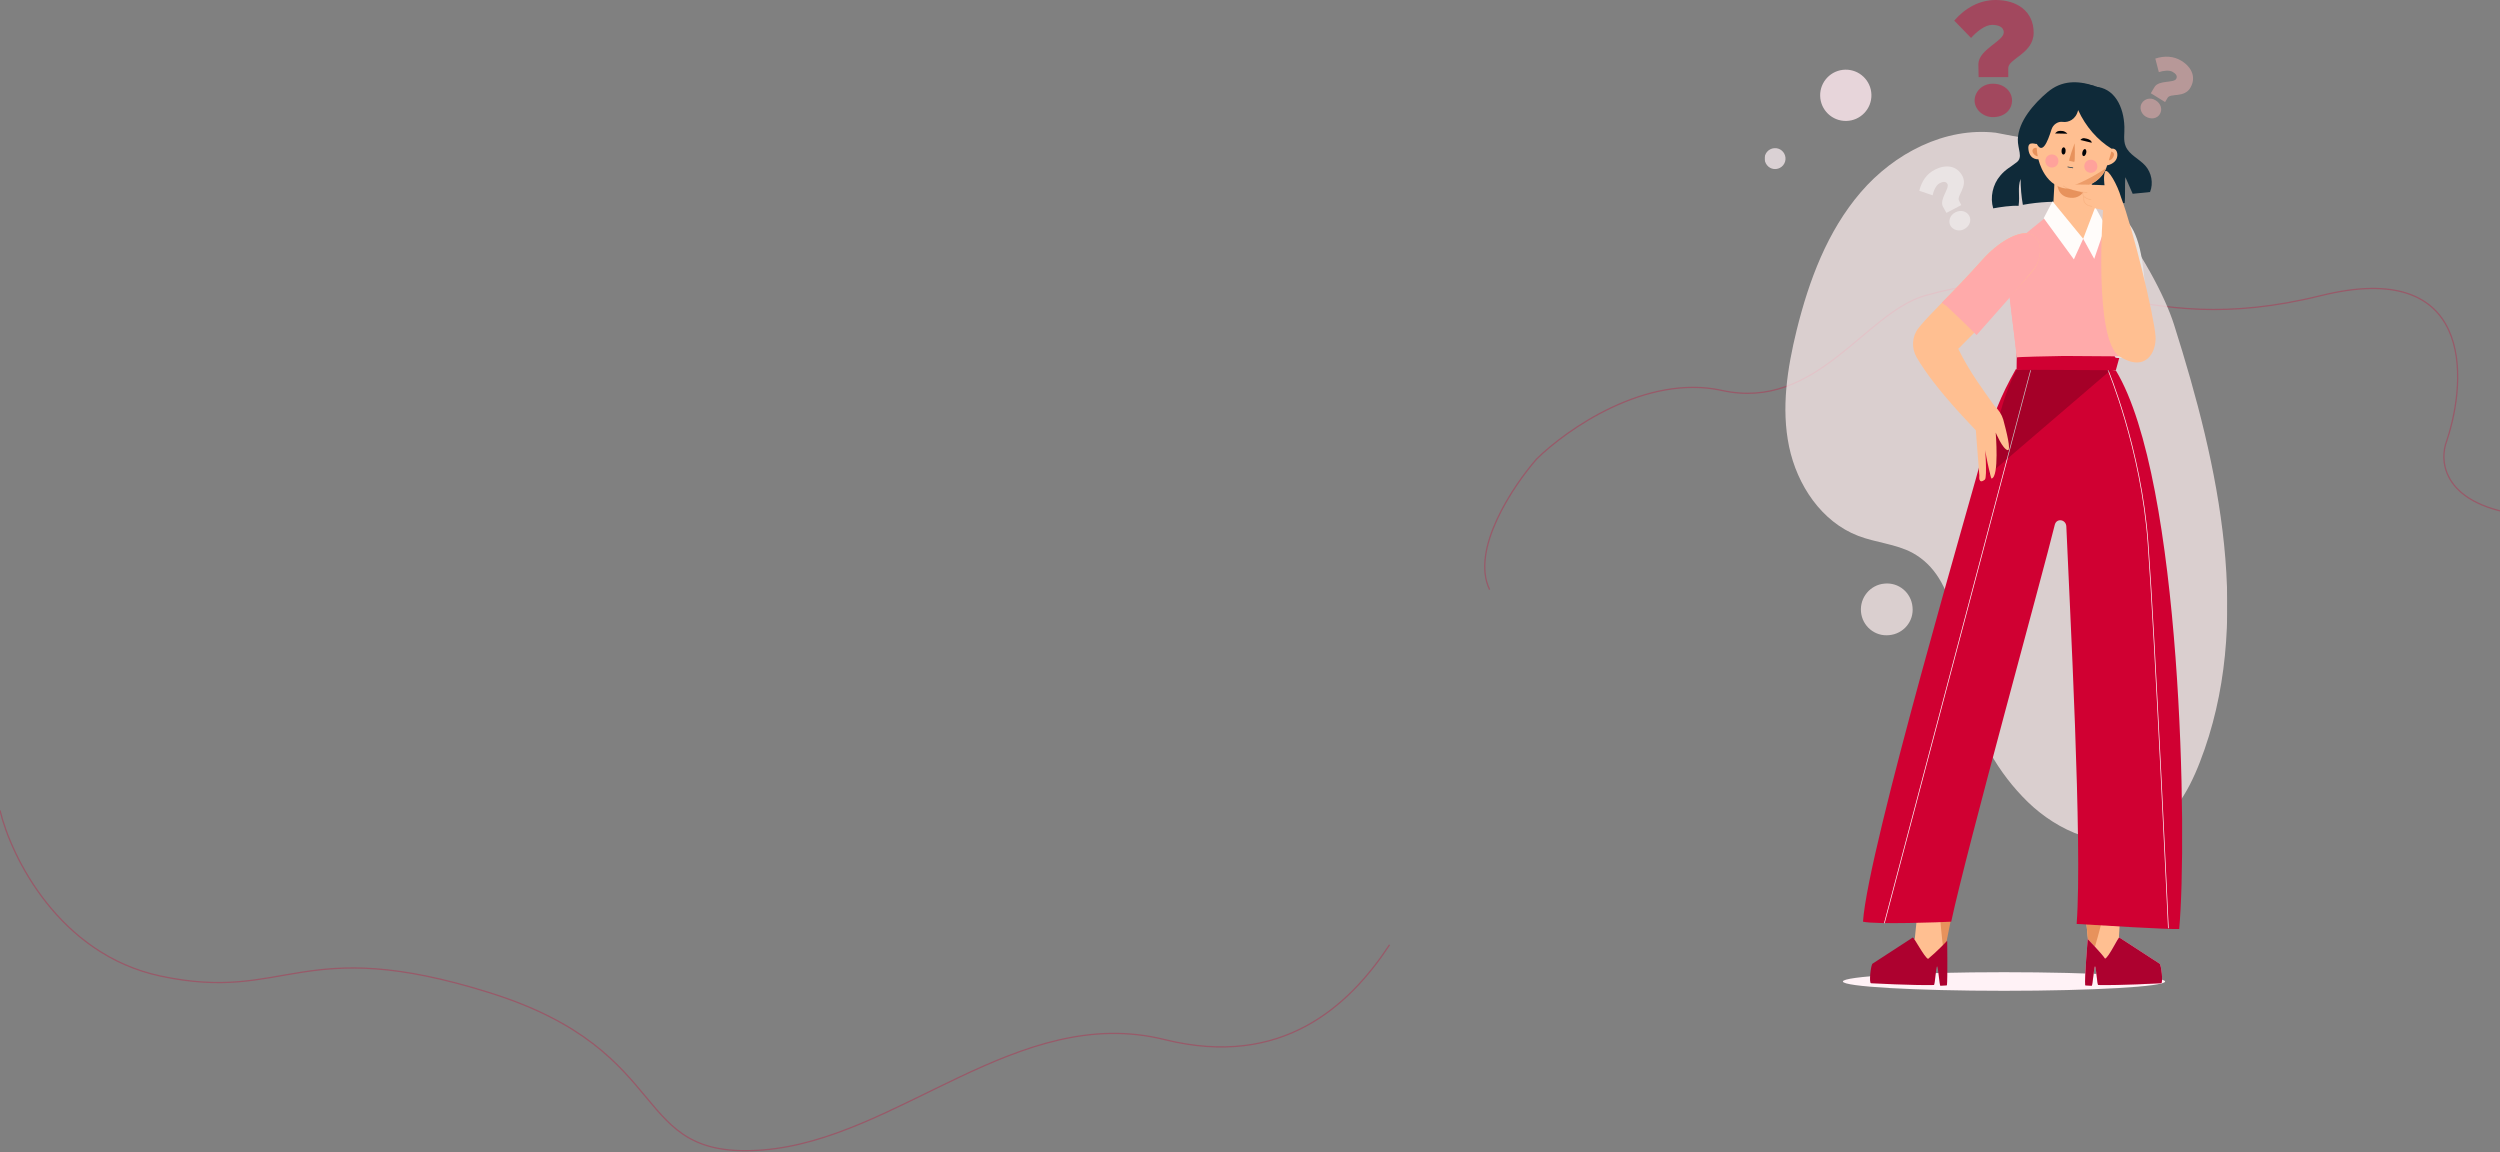 <?xml version="1.0" encoding="UTF-8"?> <svg xmlns="http://www.w3.org/2000/svg" width="1200" height="553" viewBox="0 0 1200 553" fill="none"><rect x="0" y="0" width="1200" height="553" fill="#808080" stroke="none"/><path d="M1212.5 247.407C1172.5 243.007 1170.5 221.574 1174.5 211.407C1184.67 180.741 1186.8 123.907 1114 141.907C1023 164.407 997 120.907 924 141.907C895 150.25 872 197.407 826.5 187.407C790.1 179.407 752 206.074 737.5 220.407C726.167 233.438 705.8 263.8 715 283" stroke="#D00032" stroke-opacity="0.3" stroke-width="0.626"></path><g clip-path="url(#clip0_3597_661)"><g opacity="0.84"><path opacity="0.84" d="M957.935 63.7C933.564 60.926 909.194 73.593 893.148 92.293C877.102 110.993 868.295 134.64 862.383 158.528C857.919 176.745 854.903 195.928 858.764 214.387C862.624 232.845 874.327 250.46 891.941 257.216C900.387 260.473 909.918 261.076 917.88 265.299C940.079 277.364 939.234 308.49 944.543 333.222C948.766 352.767 959.02 370.985 973.377 384.979C987.734 398.854 1009.33 408.626 1027.79 400.784C1041.9 394.872 1050.35 380.274 1055.9 365.917C1081.84 299.321 1065.19 224.159 1043.59 155.994C1034.54 127.281 995.938 68.888 966.139 65.269" fill="#FFF0F0"></path><path opacity="0.84" d="M893.275 293.651C893.878 300.528 899.911 305.596 906.788 304.872C913.665 304.268 918.732 298.236 918.008 291.359C917.405 284.482 911.372 279.415 904.496 280.139C897.739 280.742 892.672 286.775 893.275 293.651Z" fill="#FFF0F0"></path><path opacity="0.84" d="M1029.96 427.689C1030.21 430.585 1032.86 432.756 1035.75 432.515C1038.65 432.274 1040.82 429.619 1040.58 426.724C1040.34 423.828 1037.69 421.657 1034.79 421.898C1031.77 422.139 1029.72 424.673 1029.96 427.689ZM847.019 76.552C846.778 73.777 848.829 71.365 851.604 71.123C854.379 70.882 856.792 72.933 857.033 75.708C857.274 78.482 855.223 80.895 852.449 81.137C849.674 81.378 847.382 79.327 847.019 76.552Z" fill="#FFF2F6"></path><path d="M886.241 58.052C893.036 57.906 898.426 52.28 898.281 45.486C898.136 38.69 892.51 33.3 885.715 33.445C878.92 33.59 873.529 39.216 873.675 46.011C873.82 52.806 879.446 58.197 886.241 58.052Z" fill="#FAE5EB"></path></g><path d="M961.92 475.585C1004.63 475.585 1039.25 473.587 1039.25 471.121C1039.25 468.656 1004.63 466.658 961.92 466.658C919.209 466.658 884.586 468.656 884.586 471.121C884.586 473.587 919.209 475.585 961.92 475.585Z" fill="#FFF2F6"></path><path d="M1005.24 41.623C1014.89 41.864 1019.47 51.275 1019.71 60.926C1019.83 64.063 1019.11 67.32 1020.32 70.216C1022 74.318 1026.83 76.248 1029.73 79.505C1032.74 82.884 1033.71 87.951 1032.02 92.174C1029.24 92.415 1026.47 92.777 1023.69 93.018C1022.49 90.364 1021.4 87.71 1020.19 85.056C1019.83 87.951 1020.19 94.586 1019.83 97.482C1003.67 97.603 986.776 95.31 970.971 98.326C970.251 94.223 969.888 90.066 969.886 85.9C968.317 90.243 969.645 93.621 968.921 98.809C965.542 98.567 959.993 99.412 956.736 100.015C955.167 94.707 956.494 88.554 960.113 84.332C962.768 81.194 964.698 80.471 967.955 77.937C971.213 75.524 968.438 71.543 968.559 66.838C968.8 58.272 976.28 49.706 982.915 44.157C989.551 38.607 997.152 38.486 1005.36 41.261" fill="#0F2A39"></path><path d="M986.168 86.745C986.168 86.745 985.444 106.41 984.237 107.496C983.996 107.737 980.86 108.34 979.773 108.823C983.031 114.855 997.026 129.212 997.026 129.212L1013.19 107.496L1006.56 107.013L1003.9 87.469L986.168 86.745Z" fill="#FFBF91"></path><path d="M987.496 87.589H1002.09C1002.09 87.589 1000.65 95.552 993.89 94.949C987.013 94.466 987.496 87.589 987.496 87.589Z" fill="#E7925C"></path><path d="M978.329 62.495C978.329 62.495 977.485 68.406 977.726 69.009C977.967 69.733 973.142 66.959 973.624 71.543C973.865 74.318 975.313 76.489 978.45 76.489C978.45 76.489 981.466 91.087 994.133 90.605C1009.46 90.002 1011.39 79.385 1011.39 79.385C1011.39 79.385 1016.09 78.661 1016.33 74.559C1016.45 70.94 1013.56 71.302 1013.56 71.302C1013.56 71.302 1016.09 62.495 1014.52 57.065C1012.95 51.636 1013.2 42.347 1000.29 41.261C987.378 40.175 979.294 51.395 978.812 54.532C978.329 57.669 978.329 62.495 978.329 62.495Z" fill="#FFBF91"></path><path opacity="0.76" d="M991.477 90.364C992.321 90.485 993.165 90.485 994.13 90.485C1005.83 90.123 1009.69 83.729 1010.9 80.712C1004.75 84.814 998.233 88.313 991.477 90.364Z" fill="#E7925C"></path><path d="M1001.37 40.416C994.492 38.848 988.459 41.743 988.459 41.743C974.465 45.846 977.239 68.165 977.239 68.165C980.135 74.921 982.789 68.285 984.719 62.133C985.443 59.84 987.736 58.151 990.148 58.513C992.803 58.875 996.422 57.428 997.508 52.843C1001.13 60.805 1006.92 67.32 1013.43 71.302C1015.97 72.146 1028.39 44.519 1001.37 40.416Z" fill="#0F2A39"></path><path d="M998.6 67.199C998.6 67.199 999.324 66.114 1000.53 66.355C1004.15 66.838 1004.03 68.526 1004.03 68.526L998.6 67.199ZM992.326 64.183C992.326 64.183 991.481 62.978 989.793 62.856C987.259 62.615 987.017 63.58 986.414 64.063L992.326 64.183Z" fill="#000307"></path><path d="M993.29 77.213L995.582 77.696C996.185 77.696 995.823 68.768 995.823 68.768C995.823 68.768 992.687 77.213 993.29 77.213ZM977.606 70.94C977.606 70.94 977.847 74.077 978.089 74.801C978.33 75.525 975.555 74.197 975.555 72.388C975.675 70.699 977.606 70.94 977.606 70.94ZM1012.23 76.972L1013.44 72.749C1013.44 72.749 1015.13 73.111 1014.64 74.679C1013.92 76.972 1012.23 76.972 1012.23 76.972Z" fill="#E7925C"></path><path d="M1001.37 73.473C1001.13 74.438 1000.53 75.042 1000.05 74.921C999.564 74.8 999.323 73.956 999.564 72.99C999.805 72.025 1000.41 71.422 1000.89 71.543C1001.37 71.784 1001.61 72.629 1001.37 73.473ZM991.48 72.508C991.48 73.473 990.997 74.197 990.395 74.197C989.912 74.197 989.429 73.353 989.55 72.388C989.55 71.422 990.032 70.698 990.636 70.698C991.119 70.82 991.601 71.543 991.48 72.508Z" fill="#000307"></path><path d="M986.288 74.438C987.856 75.162 988.46 77.093 987.736 78.661C987.012 80.23 985.082 80.833 983.513 80.109C981.945 79.385 981.342 77.455 982.066 75.886C982.79 74.318 984.719 73.715 986.288 74.438ZM1004.99 76.972C1006.56 77.696 1007.16 79.626 1006.44 81.195C1005.71 82.763 1003.78 83.366 1002.21 82.642C1000.64 81.918 1000.04 79.988 1000.77 78.419C1001.49 76.851 1003.42 76.248 1004.99 76.972Z" fill="#FFA29B"></path><path d="M992.441 80.109C992.683 80.109 994.01 80.35 995.096 80.591" stroke="#0E3145" stroke-width="0.333" stroke-miterlimit="10"></path><path d="M1000.16 430.344L1003.42 462.798C1003.42 462.798 1012.83 463.039 1015.37 462.194C1017.54 461.952 1023.57 456.765 1024.53 455.317C1022.36 454.111 1017.05 450.612 1017.05 450.612L1018.26 429.74L1000.16 430.344Z" fill="#FFBF91"></path><path d="M1010.66 430.947L1010.3 436.859C1010.3 436.859 1003.78 463.039 1003.06 460.385L1000.52 432.395L1010.66 430.947Z" fill="#E7925C"></path><path d="M1017.29 450.009L1036.6 462.556C1037.44 463.16 1038.41 471.967 1037.32 471.967C1037.32 471.967 1017.17 473.053 1007.16 472.811C1006.56 472.811 1006.19 463.884 1005.59 463.884C1005.11 463.884 1004.51 473.173 1004.02 473.173C1002.09 473.053 1001.01 473.053 1000.89 472.932C1000.52 469.795 1002.09 450.733 1002.09 450.733C1002.09 450.733 1009.09 457.972 1010.42 460.144C1012.23 459.54 1016.81 449.647 1017.29 450.009Z" fill="#FBBECE"></path><path d="M1017.29 450.009L1036.6 462.556C1037.44 463.16 1038.41 471.967 1037.32 471.967C1037.32 471.967 1017.17 473.053 1007.16 472.811C1006.56 472.811 1006.19 463.884 1005.59 463.884C1005.11 463.884 1004.51 473.173 1004.02 473.173C1002.09 473.053 1001.01 473.053 1000.89 472.932C1000.52 469.795 1002.09 450.733 1002.09 450.733C1002.09 450.733 1009.09 457.972 1010.42 460.144C1012.23 459.54 1016.81 449.647 1017.29 450.009Z" fill="#AD012F"></path><path d="M935.859 430.826L933.084 455.921C933.084 455.921 925.001 466.899 921.019 461.953C918.968 459.54 912.574 456.765 911.609 455.317C913.78 454.111 919.089 450.612 919.089 450.612L921.14 430.585L935.859 430.826Z" fill="#FFBF91"></path><path d="M930.191 430.464L930.554 432.636C930.554 432.636 932.725 459.66 933.328 457.006L938.637 430.464H930.191Z" fill="#E7925C"></path><path d="M918.124 450.009L898.821 462.556C897.976 463.159 897.011 471.967 898.097 471.967C898.097 471.967 918.245 473.052 928.258 472.811C928.862 472.811 929.224 463.883 929.827 463.883C930.309 463.883 930.913 473.173 931.395 473.173C933.326 473.052 934.411 473.052 934.532 472.932C934.894 469.795 934.653 451.577 934.653 451.577C934.653 451.577 929.344 457.127 925.484 460.264C923.674 459.54 918.607 449.647 918.124 450.009Z" fill="#AD012F"></path><path d="M967.59 177.229C960.231 190.258 956.37 199.789 952.148 216.318C947.201 235.5 896.531 407.541 894.238 442.408C900.27 443.855 932.724 442.649 936.584 442.408C943.944 407.903 980.982 273.866 986.291 251.908C987.135 248.53 991.72 249.254 991.84 252.753C993.409 290.394 999.682 405.49 996.787 443.493C1006.68 444.096 1042.27 446.268 1046.01 445.906C1049.99 402.956 1047.46 230.554 1015.61 177.831C1001.01 175.781 982.43 176.746 967.59 177.229Z" fill="#D00032"></path><path d="M1011.75 177.349C1011.75 177.349 1027.79 215.473 1031.05 260.594C1034.43 306.56 1040.82 445.544 1040.82 445.544M904.492 443.132L974.709 177.712" stroke="white" stroke-width="0.319" stroke-miterlimit="10"></path><path opacity="0.21" d="M1014.76 176.263L954.562 227.899C954.562 227.899 957.338 197.497 967.954 177.47L1014.76 176.263Z" fill="black"></path><path d="M1017.9 169.386L1015.61 177.711L967.953 177.47L968.074 169.507L1017.9 169.386Z" fill="#D00032"></path><path d="M1007.77 106.892C1007.89 106.53 1025.14 91.208 1029.12 132.107C1032.38 165.285 1032.14 168.904 1032.14 168.904C1032.14 168.904 1016.09 173.126 1015.25 171.437C995.704 126.678 1007.77 106.892 1007.77 106.892Z" fill="#E8E4E3"></path><path d="M1006.32 105.083C1008.25 107.013 1023.93 140.07 1024.42 150.205C1024.9 161.304 1021.16 170.352 1021.16 170.352C1021.16 170.352 969.16 171.076 968.074 171.559C964.816 141.638 960.111 120.526 968.074 115.7C968.074 115.7 982.672 103.514 984.844 102.187C984.965 102.187 1000.41 128.368 1006.32 105.083Z" fill="#FFAAAA"></path><path d="M980.984 104.721L985.207 96.638L999.925 114.614L995.462 124.507L980.984 104.721ZM1005.72 99.412L999.925 114.614L1005.23 124.265L1010.66 108.34L1005.72 99.412Z" fill="#FFFCFA"></path><path d="M971.57 120.284C971.45 120.284 971.329 120.284 971.087 120.164C967.83 118.475 964.332 120.646 963.97 124.265C962.884 133.917 965.779 150.325 968.071 171.076C969.158 170.594 1020.79 171.076 1020.79 171.076C1020.79 171.076 1021.52 172.041 1022.12 167.456C1022.36 165.406 1020.79 163.596 1018.74 163.716C990.512 164.562 971.087 171.92 973.38 121.25C973.259 120.646 972.294 120.284 971.57 120.284Z" fill="#FFAAAA"></path><path d="M1009.45 100.86C1009.45 100.86 1004.74 163.354 1017.53 171.197C1030.08 178.918 1035.15 168.904 1034.66 161.424C1033.94 151.531 1024.05 110.512 1018.14 94.828C1016.33 88.554 1011.98 81.074 1010.54 82.16C1009.45 84.09 1010.17 88.916 1010.17 88.916C1010.17 88.916 991.835 88.072 990.508 89.036C989.905 89.519 991.835 90.605 1000.16 92.535C999.194 94.104 1000.64 98.809 1000.64 98.809L1009.45 100.86Z" fill="#FFBF91"></path><g opacity="0.53"><path opacity="0.53" d="M990.391 89.278C993.648 91.57 997.75 92.053 1001.73 92.415M999.68 92.535C999.922 92.897 999.68 93.259 999.801 93.621C999.922 93.863 1000.16 94.104 1000.28 94.345C1001.25 95.189 1002.46 95.672 1003.66 95.913M1000.16 94.225C1000.28 95.311 1000.04 96.396 1000.65 97.241C1001.01 97.844 1001.61 98.206 1002.21 98.568C1002.82 98.809 1003.54 98.93 1004.14 99.051" stroke="#E7925C" stroke-width="0.333" stroke-miterlimit="10" stroke-linecap="round"></path></g><path d="M919.931 171.437C917.397 166.973 917.759 161.423 920.896 157.442C926.325 150.565 937.183 140.793 951.178 125.109C959.623 115.578 968.189 111.597 973.015 111.959C980.616 112.562 980.736 123.903 975.911 129.815C965.535 142.482 940.682 166.491 939.958 167.456C945.749 179.159 951.781 186.88 956.728 193.998C956.969 194.36 957.331 194.722 957.572 195.084C959.382 196.773 960.83 198.944 961.554 201.357C963.122 207.148 965.414 216.317 963.725 216.076C961.312 215.714 957.934 207.631 957.934 207.631C957.934 207.631 959.744 229.227 955.883 229.709C955.521 229.347 952.385 215.714 952.746 213.301C952.746 213.301 953.953 229.105 952.746 230.192C949.489 232.845 950.093 228.381 950.093 228.381L948.403 206.545C948.523 206.425 929.22 187.483 919.931 171.437Z" fill="#FFBF91"></path><path d="M973.016 111.959C968.19 111.597 959.624 115.578 951.179 125.109C943.82 133.313 937.426 139.949 932.117 145.257C932.358 145.498 932.721 145.74 932.962 145.981C933.444 146.222 933.927 146.584 934.409 146.946C939.235 151.53 944.061 156.115 948.766 160.82C956.488 152.134 968.914 138.139 975.911 129.573C980.737 123.903 980.737 112.562 973.016 111.959Z" fill="#FFAAAA"></path><g opacity="0.66"><path opacity="0.66" d="M938.031 9.893C943.46 3.62 950.337 0 957.938 0C968.193 0 976.155 5.429 976.155 15.684C976.155 25.698 963.97 28.11 963.97 32.695V37.038H949.734L949.614 30.886C949.614 23.767 961.799 19.787 961.799 15.563C961.799 12.668 958.783 11.944 956.128 11.944C952.871 11.944 948.769 15.201 946.115 18.218L938.031 9.893ZM956.611 40.175C962.04 40.175 965.78 43.915 965.78 48.258C965.78 52.601 962.281 56.221 956.611 56.221C951.664 56.221 947.804 52.36 947.804 48.258C947.804 44.398 951.061 40.175 956.611 40.175Z" fill="#D00032"></path><path opacity="0.66" d="M921.262 91.57C922.348 86.986 924.881 83.366 928.742 81.436C933.93 78.782 939.359 79.385 942.013 84.573C944.547 89.64 939.118 93.983 940.324 96.275L941.41 98.447L934.291 102.187L932.602 99.171C930.793 95.673 935.86 90.485 934.774 88.313C934.05 86.865 932.361 87.228 931.034 87.951C929.345 88.796 928.138 91.45 927.656 93.742L921.262 91.57ZM938.514 101.946C941.289 100.498 944.064 101.463 945.27 103.635C946.356 105.807 945.512 108.582 942.737 110.03C940.203 111.356 937.307 110.271 936.222 108.34C935.136 106.41 935.739 103.394 938.514 101.946Z" fill="white"></path><path opacity="0.66" d="M1034.55 28.111C1039.01 26.663 1043.36 26.904 1047.1 29.197C1052.04 32.213 1054.33 37.16 1051.32 42.226C1048.42 47.053 1041.79 44.639 1040.46 46.932L1039.25 48.983L1032.38 44.76L1034.19 41.744C1036.24 38.366 1043.36 39.934 1044.56 37.883C1045.41 36.436 1044.2 35.229 1042.87 34.505C1041.31 33.54 1038.41 33.902 1036.24 34.626L1034.55 28.111ZM1034.67 48.138C1037.32 49.706 1038.05 52.602 1036.72 54.774C1035.51 56.824 1032.74 57.548 1029.96 55.98C1027.55 54.532 1026.83 51.517 1028.03 49.586C1029.12 47.656 1032.02 46.449 1034.67 48.138Z" fill="#FFB7B7"></path></g></g><path d="M0 389C5.333 411.167 28.2 458.1 77 468.5C138 481.5 144 448 235 476.5C326 505 301 557 366 552C431 547 488.5 481.5 559 499C615.4 513 647.667 482.833 667 453.5" stroke="#D00032" stroke-opacity="0.3" stroke-width="0.626"></path><defs><clipPath id="clip0_3597_661"><rect width="222.115" height="476.057" fill="white" transform="translate(847)"></rect></clipPath></defs></svg> 